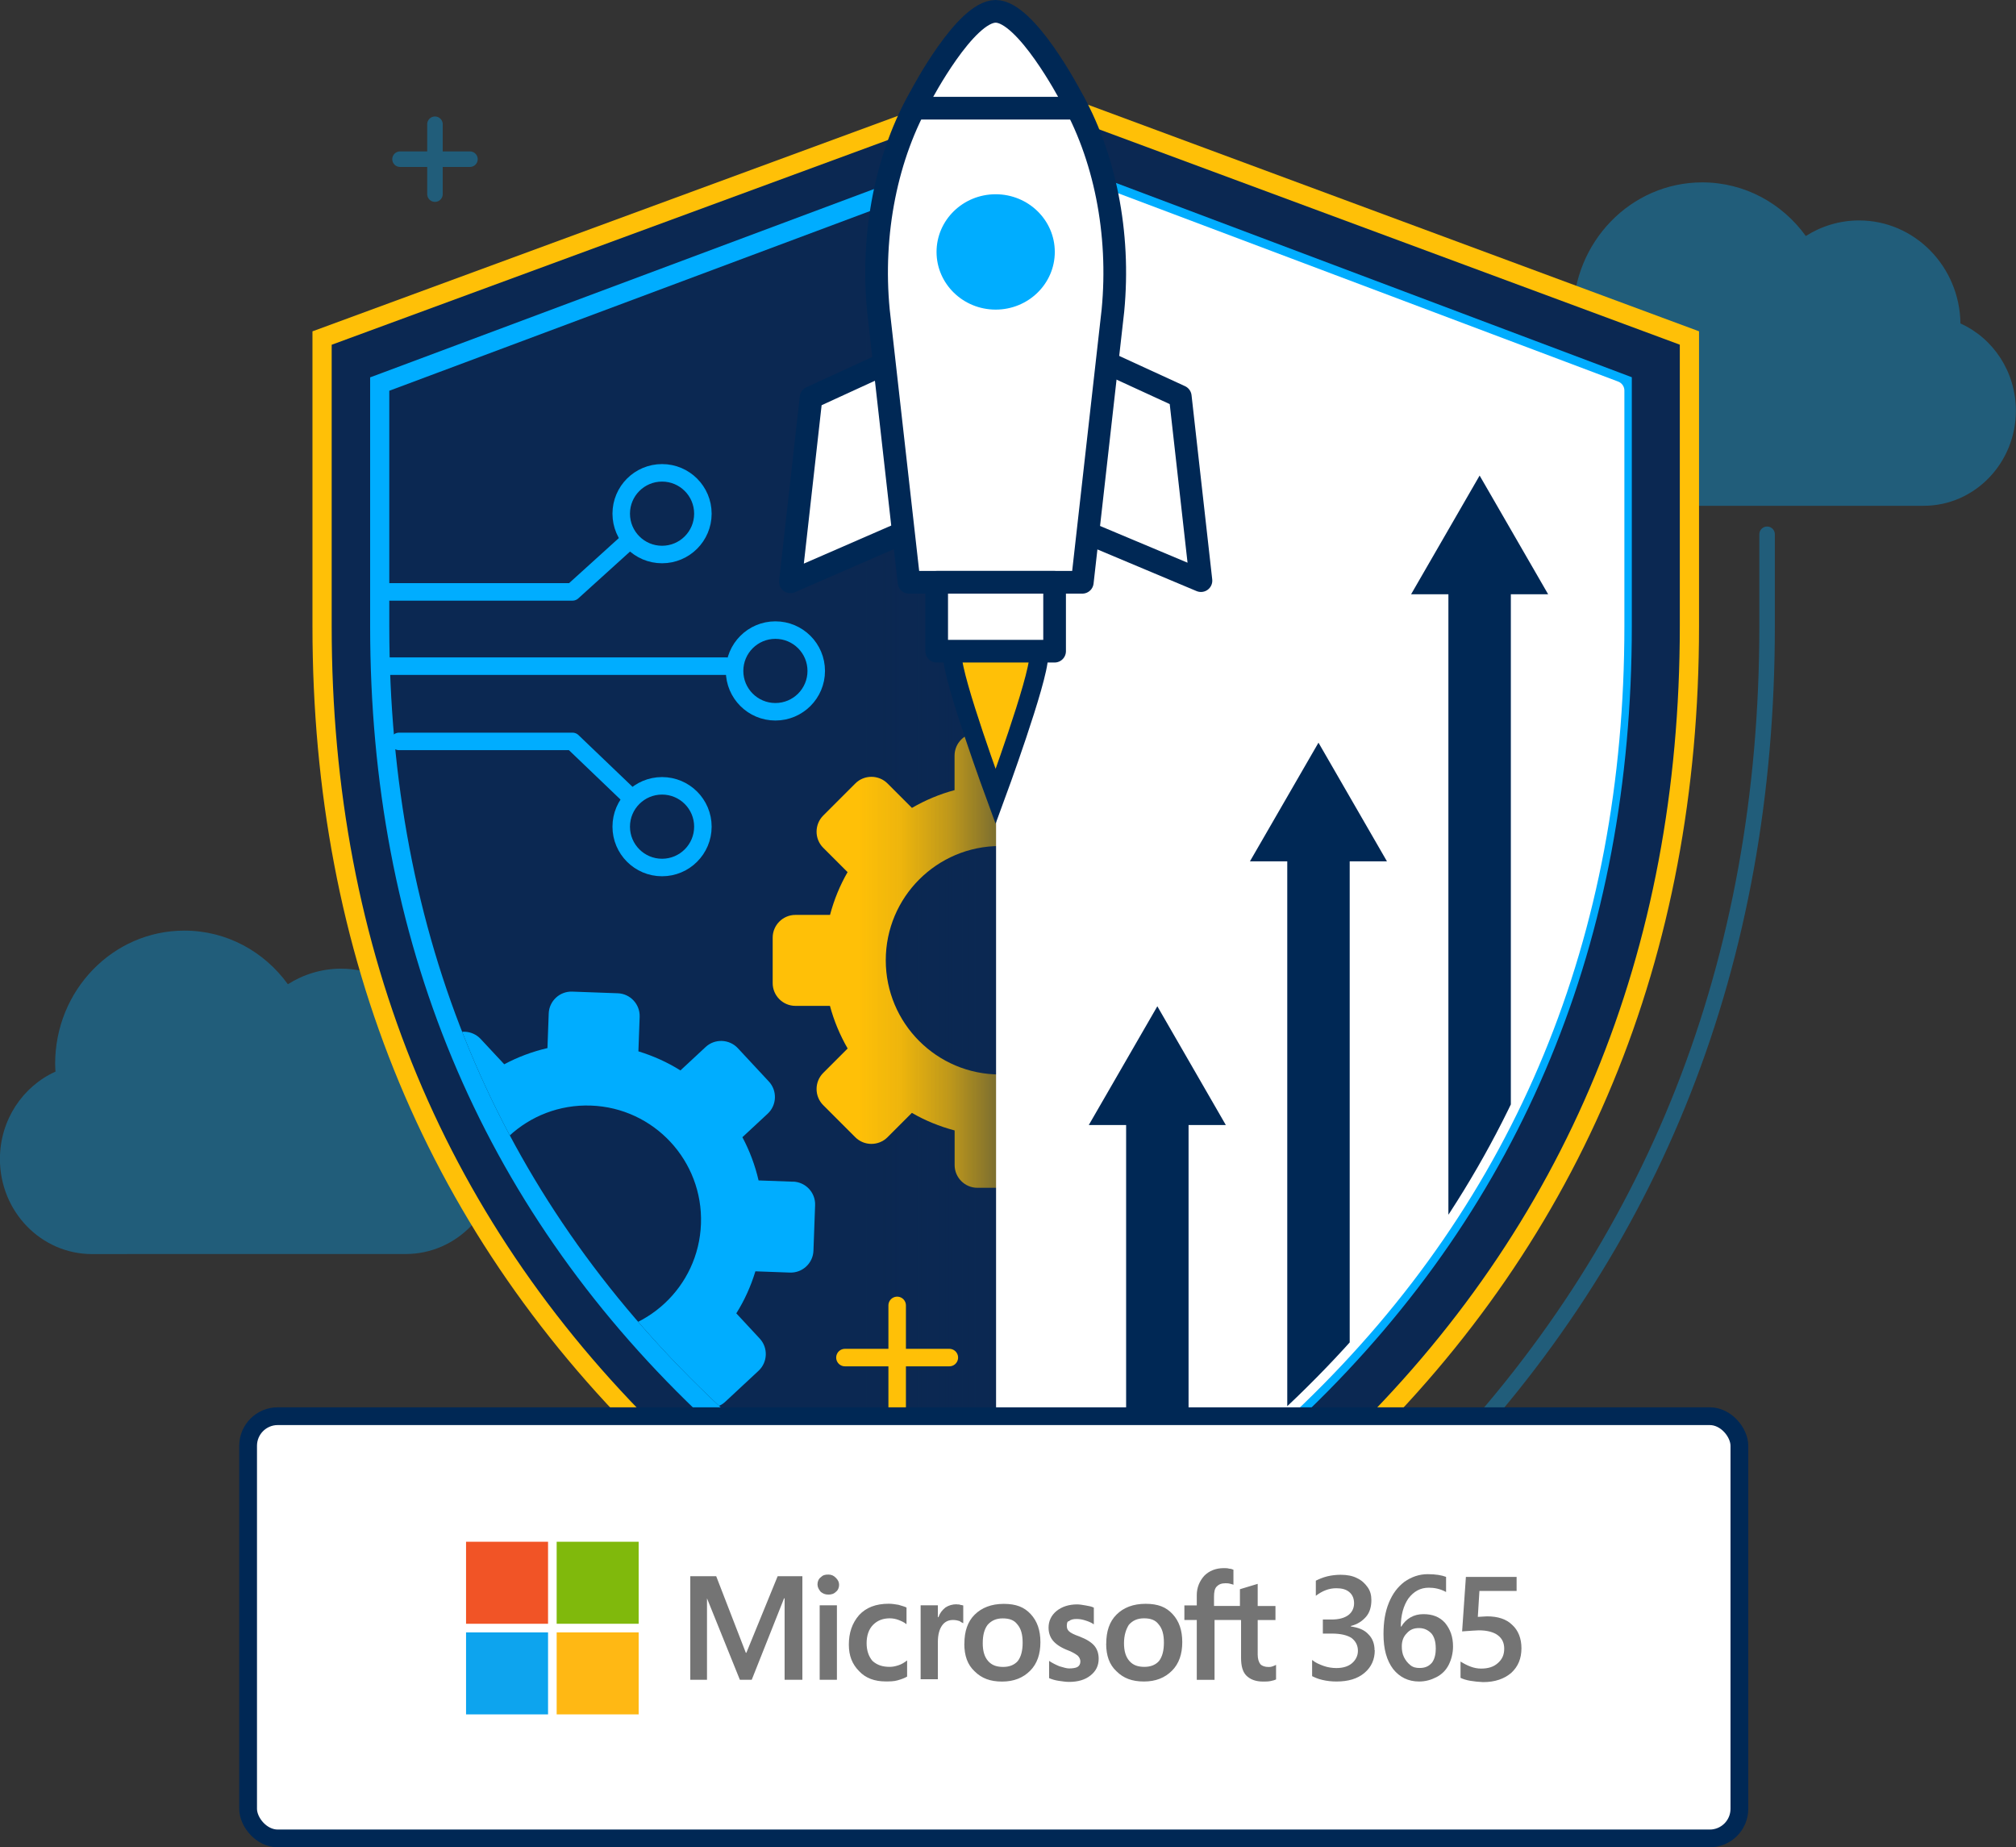 <?xml version="1.0" encoding="UTF-8"?>
<svg id="Layer_2" data-name="Layer 2" xmlns="http://www.w3.org/2000/svg" xmlns:xlink="http://www.w3.org/1999/xlink" viewBox="0 0 304.14 278.64">
  <rect x="0" y="0" width="304.14" height="278.64" fill="#333333" stroke="none"/>
  <defs>
    <clipPath id="clippath">
      <path d="m151.37,241.49c-8.69-4.13-26.65-13.86-44.31-30.78-32.07-30.72-48.33-69.82-48.33-116.23v-35.54l92.64-34.62,91.89,34.6v35.57c0,46.42-16.14,85.53-47.97,116.25-17.5,16.89-35.29,26.62-43.93,30.76Z" style="fill: none; stroke-width: 0px;"/>
    </clipPath>
    <linearGradient id="linear-gradient" x1="58.74" y1="132.9" x2="165.92" y2="132.9" gradientUnits="userSpaceOnUse">
      <stop offset=".66" stop-color="#0b2852" stop-opacity="0"/>
      <stop offset=".72" stop-color="#0b2852" stop-opacity=".07"/>
      <stop offset=".79" stop-color="#0b2852" stop-opacity=".27"/>
      <stop offset=".87" stop-color="#0b2852" stop-opacity=".6"/>
      <stop offset=".95" stop-color="#0b2852"/>
    </linearGradient>
    <clipPath id="clippath-1">
      <path d="m151.71,241.49c8.64-4.14,26.43-13.86,43.93-30.76,31.83-30.72,47.97-69.84,47.97-116.25v-35.57l-91.89-34.6v217.18Z" style="fill: none; stroke-width: 0px;"/>
    </clipPath>
  </defs>
  <g id="Layer_1-2" data-name="Layer 1">
    <g>
      <g>
        <g style="opacity: .35;">
          <path d="m19.17,189.16h-5.27c-7.7,0-13.91-6.42-13.91-14.34,0-5.89,3.45-10.96,8.38-13.18-.02-.39-.05-.78-.05-1.18,0-11.1,8.72-20.09,19.49-20.09,6.41,0,12.07,3.18,15.62,8.09,2.33-1.48,5.09-2.35,8.03-2.35,8.37,0,15.18,6.93,15.3,15.54,4.93,2.22,8.36,7.27,8.36,13.16,0,7.9-6.22,14.34-13.91,14.34H19.17Z" style="fill: #00adff; stroke-width: 0px;"/>
        </g>
        <g style="opacity: .35;">
          <path d="m248.17,76.3h-5.27c-7.7,0-13.91-6.42-13.91-14.34,0-5.89,3.45-10.96,8.38-13.18-.02-.39-.05-.78-.05-1.18,0-11.1,8.72-20.09,19.49-20.09,6.41,0,12.07,3.18,15.62,8.09,2.33-1.48,5.09-2.35,8.03-2.35,8.37,0,15.18,6.93,15.3,15.54,4.93,2.22,8.36,7.27,8.36,13.16,0,7.9-6.22,14.34-13.91,14.34h-42.06Z" style="fill: #00adff; stroke-width: 0px;"/>
        </g>
        <path d="m147.43,251.31c-9.62-4.57-28.53-14.9-47.16-32.75-34.29-32.85-51.68-74.6-51.68-124.08v-43.49L152.12,12.89l102.75,38.09v43.5c0,49.48-17.26,91.23-51.29,124.08-18.48,17.83-37.24,28.17-46.78,32.74l-4.68,2.24-4.69-2.23Z" style="fill: #0b2852; stroke: #ffc007; stroke-miterlimit: 10; stroke-width: 2.9px;"/>
        <g>
          <path d="m150.75,242.79c-9.1-4.33-27.02-14.12-44.69-31.05-32.36-31-48.77-70.46-48.77-117.27v-36.55l94.09-35.16,93.34,35.14v36.57c0,46.83-16.29,86.29-48.42,117.3-17.52,16.91-35.28,26.69-44.31,31.02l-.62.3-.62-.3Z" style="fill: #0b2852; stroke-width: 0px;"/>
          <path d="m151.38,24.31l91.89,34.6v35.57c0,46.42-16.14,85.53-47.97,116.25-17.5,16.89-35.29,26.62-43.93,30.76-8.69-4.13-26.65-13.86-44.31-30.78-32.07-30.72-48.33-69.82-48.33-116.23v-35.54l92.64-34.62m0-3.1l-1.02.38L57.72,56.22l-1.88.7v37.56c0,47.22,16.56,87.03,49.22,118.32,17.82,17.07,35.89,26.94,45.07,31.31l1.25.59,1.25-.6c9.11-4.36,27.02-14.23,44.69-31.28,32.42-31.29,48.86-71.11,48.86-118.34v-37.58l-1.88-.71-91.89-34.6-1.02-.38h0Z" style="fill: #00adff; stroke-width: 0px;"/>
        </g>
        <g>
          <polyline points="60.21 111.83 86.36 111.83 94.83 119.94" style="fill: none; stroke: #00adff; stroke-linecap: round; stroke-linejoin: round; stroke-width: 2.64px;"/>
          <line x1="58.76" y1="100.48" x2="109.59" y2="100.48" style="fill: none; stroke: #00adff; stroke-linecap: round; stroke-linejoin: round; stroke-width: 2.64px;"/>
          <polyline points="58.76 89.28 86.36 89.28 94.83 81.61" style="fill: none; stroke: #00adff; stroke-linecap: round; stroke-linejoin: round; stroke-width: 2.64px;"/>
          <circle cx="99.88" cy="77.48" r="6.16" style="fill: none; stroke: #00adff; stroke-linecap: round; stroke-linejoin: round; stroke-width: 2.64px;"/>
          <circle cx="99.88" cy="124.69" r="6.16" style="fill: none; stroke: #00adff; stroke-linecap: round; stroke-linejoin: round; stroke-width: 2.64px;"/>
          <circle cx="116.98" cy="101.2" r="6.16" style="fill: none; stroke: #00adff; stroke-linecap: round; stroke-linejoin: round; stroke-width: 2.64px;"/>
        </g>
        <g style="clip-path: url(#clippath);">
          <path d="m119.64,178.24l-5.2-.19c-.53-2.3-1.36-4.49-2.44-6.52l3.82-3.55c1.38-1.29,1.46-3.47.17-4.85l-4.68-5.03c-1.29-1.38-3.47-1.46-4.85-.18l-3.81,3.54c-1.95-1.23-4.09-2.19-6.34-2.88l.19-5.21c.07-1.89-1.42-3.49-3.31-3.55l-6.86-.25c-1.89-.07-3.49,1.42-3.55,3.31l-.19,5.21c-2.3.53-4.49,1.36-6.52,2.44l-3.56-3.82c-1.29-1.38-3.47-1.46-4.85-.17l-5.02,4.67c-1.38,1.29-1.46,3.47-.17,4.85l3.54,3.81c-1.23,1.95-2.19,4.09-2.88,6.35l-5.22-.19c-1.89-.07-3.48,1.42-3.55,3.31l-.25,6.86c-.07,1.89,1.42,3.49,3.31,3.55l5.21.19c.53,2.3,1.36,4.48,2.44,6.52l-3.83,3.56c-1.38,1.29-1.46,3.47-.17,4.85l4.68,5.02c1.29,1.38,3.47,1.46,4.85.17l3.81-3.54c1.95,1.23,4.09,2.19,6.35,2.88l-.19,5.21c-.07,1.89,1.42,3.49,3.31,3.55l6.86.25c1.89.07,3.48-1.42,3.55-3.31l.19-5.21c2.3-.53,4.48-1.36,6.52-2.44l3.56,3.82c1.29,1.38,3.47,1.46,4.85.17l5.03-4.68c1.38-1.29,1.46-3.47.18-4.85l-3.54-3.81c1.23-1.95,2.19-4.08,2.88-6.34l5.21.19c1.89.07,3.49-1.42,3.55-3.31l.25-6.86c.07-1.89-1.42-3.48-3.31-3.55Zm-31.73,22.96c-9.51-.34-16.94-8.33-16.6-17.84.34-9.51,8.33-16.94,17.84-16.6,9.51.34,16.94,8.33,16.6,17.84-.34,9.51-8.33,16.94-17.84,16.6Z" style="fill: #00adff; stroke-width: 0px;"/>
          <path d="m181.75,137.98h-5.21c-.61-2.28-1.52-4.43-2.68-6.43l3.69-3.69c1.33-1.33,1.33-3.52,0-4.85l-4.85-4.85c-1.33-1.34-3.52-1.34-4.85,0l-3.68,3.68c-1.99-1.16-4.16-2.04-6.44-2.65v-5.22c0-1.89-1.54-3.43-3.43-3.43h-6.86c-1.89,0-3.43,1.54-3.43,3.43v5.21c-2.28.61-4.43,1.52-6.43,2.68l-3.69-3.69c-1.33-1.33-3.52-1.33-4.85,0l-4.85,4.85c-1.33,1.34-1.33,3.52,0,4.85l3.68,3.68c-1.16,2-2.04,4.16-2.65,6.45h-5.22c-1.89,0-3.43,1.54-3.43,3.43v6.86c0,1.89,1.54,3.43,3.43,3.43h5.21c.61,2.28,1.52,4.43,2.67,6.43l-3.69,3.69c-1.33,1.33-1.33,3.52,0,4.85l4.85,4.85c1.33,1.33,3.52,1.33,4.85,0l3.68-3.68c2,1.16,4.16,2.04,6.45,2.65v5.22c0,1.89,1.54,3.43,3.43,3.43h6.86c1.89,0,3.43-1.54,3.43-3.43v-5.21c2.28-.61,4.43-1.52,6.43-2.67l3.69,3.69c1.33,1.33,3.52,1.33,4.85,0l4.85-4.85c1.34-1.33,1.34-3.52,0-4.85l-3.68-3.68c1.16-1.99,2.04-4.16,2.65-6.44h5.22c1.89,0,3.43-1.54,3.43-3.43v-6.87c0-1.89-1.54-3.43-3.43-3.43Zm-30.89,24.09c-9.52,0-17.23-7.71-17.23-17.23,0-9.52,7.71-17.23,17.23-17.23s17.23,7.71,17.23,17.23c0,9.52-7.71,17.23-17.23,17.23Z" style="fill: #ffc007; stroke-width: 0px;"/>
        </g>
        <g>
          <path d="m151.38,24.31L58.74,58.93v35.54c0,46.4,16.26,85.51,48.33,116.23,17.66,16.92,35.62,26.65,44.31,30.78V24.31Z" style="fill: url(#linear-gradient); stroke-width: 0px;"/>
          <path d="m151.71,241.49c8.64-4.14,26.43-13.86,43.93-30.76,31.83-30.72,47.97-69.84,47.97-116.25v-35.57l-91.89-34.6v217.18Z" style="fill: #fff; stroke: #fff; stroke-linecap: round; stroke-linejoin: round; stroke-width: 2.9px;"/>
        </g>
        <g>
          <path d="m156.7,99.01c0,3.5-6.5,21.14-6.5,21.14,0,0-6.5-17.64-6.5-21.14" style="fill: #ffc007; fill-rule: evenodd; stroke: #002855; stroke-miterlimit: 10; stroke-width: 2.83px;"/>
          <g>
            <g>
              <polyline points="134.01 54.62 122.36 59.97 119.24 87.76 137.32 79.89" style="fill: #fff; fill-rule: evenodd; stroke: #002855; stroke-linecap: round; stroke-linejoin: round; stroke-width: 3.42px;"/>
              <polyline points="166.4 54.44 178.06 59.8 181.18 87.58 163.44 80.13" style="fill: #fff; fill-rule: evenodd; stroke: #002855; stroke-linecap: round; stroke-linejoin: round; stroke-width: 3.42px;"/>
            </g>
            <path d="m163.28,87.83h-26.14l-4.62-41c-1.12-11.64,1.22-23.41,6.48-32.51,0,0,6.63-12.61,11.21-12.61s11.21,12.61,11.21,12.61c5.26,9.09,7.6,20.87,6.48,32.51l-4.62,41Z" style="fill: #fff; fill-rule: evenodd; stroke: #002855; stroke-linecap: round; stroke-linejoin: round; stroke-width: 3.42px;"/>
            <rect x="141.31" y="87.83" width="17.79" height="10.39" style="fill: #fff; stroke: #002855; stroke-linecap: round; stroke-linejoin: round; stroke-width: 3.42px;"/>
            <line x1="139" y1="16.32" x2="161.41" y2="16.32" style="fill: #fff; stroke: #002855; stroke-linecap: round; stroke-linejoin: round; stroke-width: 3.42px;"/>
            <ellipse cx="150.21" cy="38" rx="8.92" ry="8.7" style="fill: #00adff; stroke-width: 0px;"/>
          </g>
        </g>
        <g style="clip-path: url(#clippath-1);">
          <g>
            <line x1="223.22" y1="237.15" x2="223.22" y2="86.61" style="fill: none; stroke: #002855; stroke-miterlimit: 10; stroke-width: 9.42px;"/>
            <polygon points="233.56 89.64 223.22 71.73 212.88 89.64 233.56 89.64" style="fill: #002855; stroke-width: 0px;"/>
          </g>
          <g>
            <line x1="198.91" y1="259.31" x2="198.91" y2="126.9" style="fill: none; stroke: #002855; stroke-miterlimit: 10; stroke-width: 9.42px;"/>
            <polygon points="209.24 129.92 198.91 112.02 188.57 129.92 209.24 129.92" style="fill: #002855; stroke-width: 0px;"/>
          </g>
          <g>
            <line x1="174.6" y1="262.28" x2="174.6" y2="166.66" style="fill: none; stroke: #002855; stroke-miterlimit: 10; stroke-width: 9.42px;"/>
            <polygon points="184.93 169.69 174.6 151.78 164.26 169.69 184.93 169.69" style="fill: #002855; stroke-width: 0px;"/>
          </g>
        </g>
        <g style="opacity: .35;">
          <g>
            <path d="m211.71,226.98c-.87.84-1.75,1.67-2.63,2.49" style="fill: none; stroke: #00adff; stroke-linecap: round; stroke-miterlimit: 10; stroke-width: 2.34px;"/>
            <path d="m203.7,234.29c-16.91,14.56-33.04,23.35-41.84,27.57l-3.2,1.53" style="fill: none; stroke: #00adff; stroke-dasharray: 0 0 7.12 7.23; stroke-linecap: round; stroke-miterlimit: 10; stroke-width: 2.34px;"/>
            <line x1="155.4" y1="264.95" x2="152.14" y2="266.52" style="fill: none; stroke: #00adff; stroke-linecap: round; stroke-miterlimit: 10; stroke-width: 2.34px;"/>
          </g>
        </g>
        <path d="m216.21,222.5c33.44-34.42,50.38-77.46,50.38-128.03v-13.88" style="fill: none; opacity: .35; stroke: #00adff; stroke-linecap: round; stroke-miterlimit: 10; stroke-width: 2.34px;"/>
        <g style="opacity: .35;">
          <line x1="60.07" y1="221.75" x2="60.07" y2="232.29" style="fill: none; stroke: #00adff; stroke-linecap: round; stroke-miterlimit: 10; stroke-width: 2.34px;"/>
          <line x1="65.34" y1="227.02" x2="54.8" y2="227.02" style="fill: none; stroke: #00adff; stroke-linecap: round; stroke-miterlimit: 10; stroke-width: 2.34px;"/>
        </g>
        <g style="opacity: .35;">
          <line x1="65.62" y1="18.74" x2="65.62" y2="29.28" style="fill: none; stroke: #00adff; stroke-linecap: round; stroke-miterlimit: 10; stroke-width: 2.34px;"/>
          <line x1="70.9" y1="24.01" x2="60.35" y2="24.01" style="fill: none; stroke: #00adff; stroke-linecap: round; stroke-miterlimit: 10; stroke-width: 2.34px;"/>
        </g>
        <g>
          <line x1="135.35" y1="196.9" x2="135.35" y2="212.64" style="fill: none; stroke: #ffc007; stroke-linecap: round; stroke-miterlimit: 10; stroke-width: 2.64px;"/>
          <line x1="143.22" y1="204.77" x2="127.47" y2="204.77" style="fill: none; stroke: #ffc007; stroke-linecap: round; stroke-miterlimit: 10; stroke-width: 2.64px;"/>
        </g>
      </g>
      <g>
        <rect x="37.43" y="213.61" width="224.98" height="63.69" rx="4.47" ry="4.47" style="fill: #fff; stroke-width: 0px;"/>
        <rect x="37.43" y="213.61" width="224.98" height="63.69" rx="4.47" ry="4.47" style="fill: none; stroke: #002855; stroke-miterlimit: 10; stroke-width: 2.68px;"/>
      </g>
      <g>
        <path d="m207.4,248.91c0,1.38-.49,2.52-1.55,3.42-1.06.89-2.44,1.3-4.23,1.3-.73,0-1.46-.08-2.12-.24-.73-.16-1.22-.41-1.55-.57v-2.44c.49.41,1.06.65,1.71.89s1.38.33,1.95.33c.98,0,1.79-.24,2.36-.73.57-.49.89-1.14.89-1.87,0-.81-.33-1.46-.98-1.95-.65-.41-1.63-.65-2.93-.65h-1.38v-2.12h1.3c1.14,0,1.95-.24,2.52-.65.57-.41.89-1.06.89-1.79s-.24-1.3-.73-1.71c-.49-.41-1.14-.57-1.95-.57-1.14,0-2.12.41-3.09,1.14v-2.28c.49-.24,1.06-.49,1.71-.65.65-.16,1.38-.24,2.03-.24.98,0,1.79.16,2.44.49.73.33,1.22.81,1.63,1.38s.57,1.22.57,1.95c0,.98-.24,1.87-.81,2.52-.57.65-1.3,1.14-2.28,1.38v.08c1.14.16,2.03.49,2.68,1.22.57.57.89,1.38.89,2.36" style="fill: #747474; stroke-width: 0px;"/>
        <path d="m216.6,248.58c0-.98-.24-1.71-.65-2.2-.49-.49-1.06-.81-1.87-.81s-1.38.24-1.87.81c-.49.49-.73,1.14-.73,1.95,0,.57.08,1.14.33,1.63.24.49.57.89.98,1.22s.89.41,1.38.41c.81,0,1.38-.24,1.87-.81.41-.57.57-1.3.57-2.2m2.6-.24c0,.98-.24,1.95-.65,2.77s-1.06,1.46-1.87,1.87-1.63.65-2.6.65c-1.63,0-2.93-.65-3.91-1.87-.98-1.3-1.46-3.01-1.46-5.29,0-1.79.24-3.34.81-4.72.57-1.38,1.3-2.36,2.36-3.17,1.06-.73,2.2-1.14,3.5-1.14,1.22,0,2.12.16,2.77.41v2.28c-.89-.49-1.79-.65-2.6-.65-1.3,0-2.28.57-3.09,1.63-.73,1.06-1.14,2.52-1.14,4.23h.08c.33-.57.81-1.06,1.38-1.38.57-.33,1.22-.49,1.95-.49,1.38,0,2.44.41,3.25,1.3.81.98,1.22,2.12,1.22,3.58" style="fill: #747474; stroke-width: 0px;"/>
        <path d="m220.34,253.06v-2.44c1.06.65,2.03,1.06,3.09,1.06s1.87-.24,2.52-.81.98-1.22.98-2.2c0-.89-.33-1.55-.98-2.03s-1.63-.73-2.85-.73c-.41,0-1.3.08-2.52.16l.57-8.22h7.65v2.12h-5.61l-.24,3.91,1.38-.08c1.63,0,2.93.41,3.82,1.3.89.81,1.38,2.03,1.38,3.5,0,1.55-.49,2.77-1.55,3.74-1.06.89-2.44,1.38-4.23,1.38-1.46-.08-2.6-.24-3.42-.65" style="fill: #747474; stroke-width: 0px;"/>
        <path d="m187.14,244.35h-3.91v9.03h-2.68v-9.03h-1.87v-2.2h1.87v-1.55c0-1.14.41-2.12,1.14-2.93.73-.73,1.71-1.14,2.93-1.14.33,0,.57,0,.81.08.24,0,.49.08.65.16v2.28c-.08-.08-.24-.08-.49-.16s-.49-.08-.73-.08c-.57,0-.98.16-1.3.49-.33.33-.41.89-.41,1.55v1.38h3.91v-2.52l2.68-.81v3.34h2.68v2.12h-2.68v5.21c0,.65.16,1.14.41,1.46.24.24.65.41,1.22.41.16,0,.33,0,.57-.08s.41-.16.57-.24v2.2c-.16.08-.41.16-.81.24s-.73.08-1.14.08c-1.14,0-1.95-.33-2.52-.89-.57-.57-.81-1.46-.81-2.68v-5.7h-.08Zm-17.57,3.5c0,1.14.24,2.03.81,2.68s1.3.89,2.28.89,1.71-.33,2.2-.89c.49-.65.73-1.55.73-2.77s-.24-2.12-.81-2.77c-.49-.65-1.22-.89-2.2-.89s-1.71.33-2.28.98c-.41.65-.73,1.55-.73,2.77m-2.68.08c0-1.87.49-3.34,1.55-4.39,1.06-1.06,2.52-1.63,4.39-1.63s3.09.49,4.07,1.55,1.46,2.44,1.46,4.23-.49,3.25-1.55,4.31c-1.06,1.06-2.44,1.63-4.23,1.63s-3.09-.49-4.15-1.55c-1.06-.98-1.55-2.36-1.55-4.15m-5.94-2.77c0,.41.08.65.33.89.24.24.73.49,1.63.81,1.06.41,1.79.89,2.2,1.38s.65,1.14.65,1.95c0,1.06-.41,1.87-1.22,2.52s-1.87.98-3.25.98c-.49,0-.98-.08-1.55-.16-.57-.08-1.06-.24-1.46-.41v-2.6c.49.33.98.57,1.55.81.57.16,1.06.33,1.46.33.57,0,1.06-.08,1.3-.24s.41-.41.41-.81c0-.33-.16-.65-.41-.89-.33-.24-.81-.57-1.71-.89-.98-.41-1.63-.89-2.03-1.38s-.65-1.14-.65-1.95c0-.98.41-1.87,1.22-2.52.81-.65,1.87-.98,3.09-.98.41,0,.81.08,1.3.16s.89.16,1.22.33v2.52c-.33-.24-.73-.41-1.22-.57s-.89-.24-1.38-.24-.89.08-1.14.33c-.24,0-.33.24-.33.65m-12.69,2.68c0,1.14.24,2.03.81,2.68.57.65,1.3.89,2.28.89s1.71-.33,2.2-.89c.49-.65.73-1.55.73-2.77s-.24-2.12-.81-2.77c-.49-.65-1.22-.89-2.2-.89s-1.71.33-2.28.98c-.49.65-.73,1.55-.73,2.77m-2.77.08c0-1.87.49-3.34,1.55-4.39s2.52-1.63,4.39-1.63,3.09.49,4.07,1.55c.98,1.06,1.46,2.44,1.46,4.23s-.49,3.25-1.55,4.31c-1.06,1.06-2.44,1.63-4.23,1.63s-3.09-.49-4.15-1.55c-1.06-.98-1.55-2.36-1.55-4.15m-1.14-5.94c.24,0,.41,0,.57.08.16,0,.33.08.41.08v2.68c-.16-.08-.33-.16-.57-.33-.24-.08-.57-.16-.98-.16-.65,0-1.22.24-1.63.81s-.65,1.38-.65,2.52v5.61h-2.6v-11.15h2.6v1.79h.08c.24-.65.57-1.06,1.06-1.46.49-.33,1.06-.49,1.71-.49m-10.09,9.44c.41,0,.81-.08,1.3-.24s.89-.41,1.3-.73v2.44c-.41.24-.89.41-1.46.57-.57.16-1.14.16-1.79.16-1.63,0-3.01-.49-3.99-1.55-1.06-1.06-1.55-2.36-1.55-3.99,0-1.79.49-3.25,1.55-4.47,1.06-1.14,2.52-1.71,4.47-1.71.49,0,.98.08,1.46.16.49.16.89.24,1.22.41v2.52c-.41-.33-.81-.49-1.22-.65s-.89-.24-1.3-.24c-1.06,0-1.87.33-2.52.98-.65.65-.98,1.63-.98,2.77s.33,2.03.89,2.68c.73.65,1.55.89,2.6.89m-7.97,1.95h-2.6v-11.23h2.6v11.23Zm-2.93-14.4c0-.41.16-.81.49-1.06.33-.33.65-.41,1.14-.41s.81.16,1.14.49.49.65.49,1.06-.16.81-.49,1.06c-.33.33-.73.41-1.14.41-.49,0-.81-.16-1.14-.41-.33-.41-.49-.73-.49-1.14m-2.28-1.22v15.62h-2.68v-12.29h-.08l-4.88,12.29h-1.79l-4.96-12.29h0v12.29h-2.52v-15.62h3.91l4.47,11.55h.08l4.72-11.55h3.74Z" style="fill: #747474; stroke-width: 0px;"/>
        <g>
          <rect x="70.31" y="232.55" width="12.37" height="12.37" style="fill: #f15426; stroke-width: 0px;"/>
          <rect x="83.98" y="232.55" width="12.37" height="12.37" style="fill: #80b90c; stroke-width: 0px;"/>
          <rect x="70.31" y="246.22" width="12.37" height="12.37" style="fill: #0da4ee; stroke-width: 0px;"/>
          <rect x="83.98" y="246.22" width="12.37" height="12.37" style="fill: #ffb814; stroke-width: 0px;"/>
        </g>
      </g>
    </g>
  </g>
</svg>